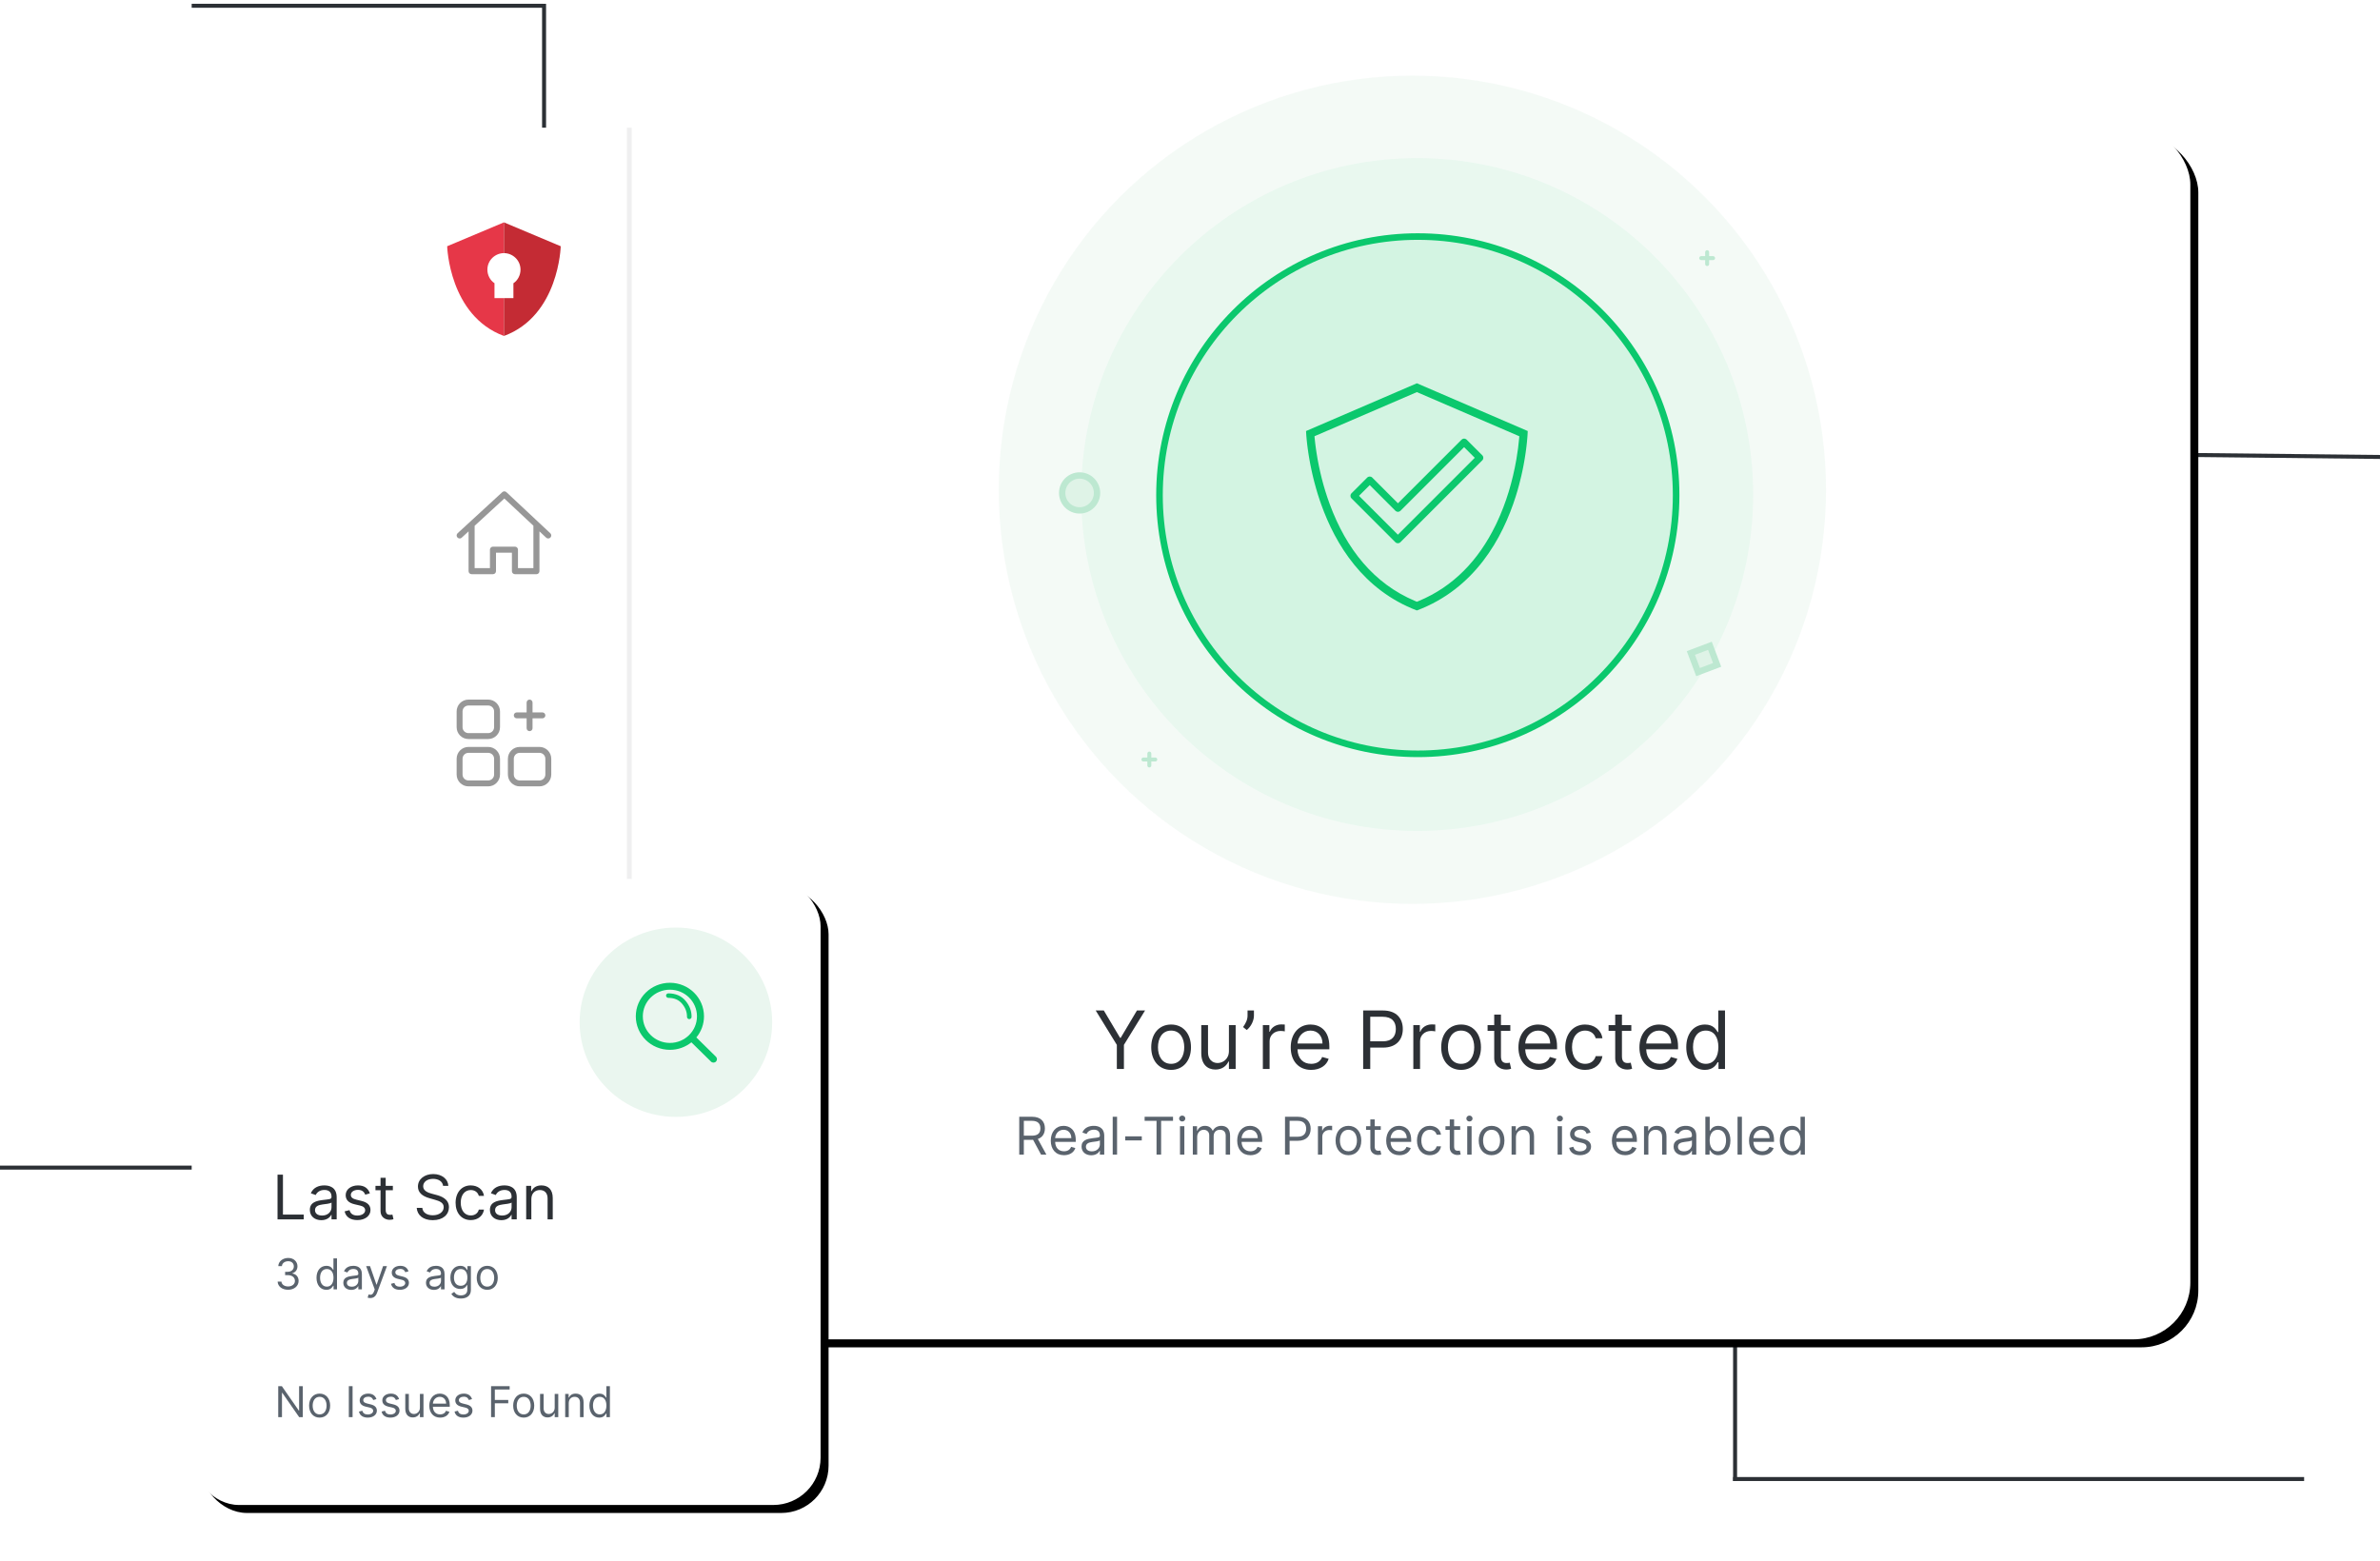 <?xml version="1.0" encoding="UTF-8"?>
<svg width="596px" height="391px" viewBox="0 0 596 391" version="1.1" xmlns="http://www.w3.org/2000/svg" xmlns:xlink="http://www.w3.org/1999/xlink">
    <title>Group</title>
    <defs>
        <rect id="path-1" x="46.209" y="13.04" width="454.294" height="303.471" rx="14.218"></rect>
        <filter x="-3.7%" y="-5.6%" width="108.4%" height="112.5%" filterUnits="objectBoundingBox" id="filter-2">
            <feOffset dx="2" dy="2" in="SourceAlpha" result="shadowOffsetOuter1"></feOffset>
            <feGaussianBlur stdDeviation="6" in="shadowOffsetOuter1" result="shadowBlurOuter1"></feGaussianBlur>
            <feColorMatrix values="0 0 0 0 0.114   0 0 0 0 0.125   0 0 0 0 0.137  0 0 0 0.15 0" type="matrix" in="shadowBlurOuter1"></feColorMatrix>
        </filter>
        <rect id="path-3" x="0" y="0" width="157.491" height="156.8" rx="11.848"></rect>
        <filter x="-10.8%" y="-10.8%" width="124.1%" height="124.2%" filterUnits="objectBoundingBox" id="filter-4">
            <feOffset dx="2" dy="2" in="SourceAlpha" result="shadowOffsetOuter1"></feOffset>
            <feGaussianBlur stdDeviation="6" in="shadowOffsetOuter1" result="shadowBlurOuter1"></feGaussianBlur>
            <feColorMatrix values="0 0 0 0 0.114   0 0 0 0 0.125   0 0 0 0 0.137  0 0 0 0.15 0" type="matrix" in="shadowBlurOuter1"></feColorMatrix>
        </filter>
    </defs>
    <g id="TotalAV" stroke="none" stroke-width="1" fill="none" fill-rule="evenodd">
        <g id="TotalAV-Lander-1:-Large" transform="translate(-417, -2278)">
            <g id="See-How-TotalAV-Works" transform="translate(0, 1931)">
                <g id="Image-Annotations" transform="translate(192, 295.945)">
                    <g id="Group" transform="translate(225, 52)">
                        <line x1="48.5" y1="291.5" x2="0.5" y2="291.5" id="Line" stroke="#2C3035" stroke-linecap="square"></line>
                        <line x1="595.5" y1="113.5" x2="548" y2="113" id="Line" stroke="#2C3035" stroke-linecap="square"></line>
                        <line x1="576.5" y1="369.5" x2="434.5" y2="369.5" id="Line" stroke="#2C3035" stroke-linecap="square"></line>
                        <line x1="452" y1="352" x2="417" y2="352" id="Line" stroke="#2C3035" stroke-linecap="square" transform="translate(434.5, 352) rotate(-90) translate(-434.5, -352)"></line>
                        <line x1="135.5" y1="0.5" x2="48.5" y2="0.5" id="Line" stroke="#2C3035" stroke-linecap="square"></line>
                        <line x1="152" y1="16" x2="121.5" y2="15.5" id="Line" stroke="#2C3035" stroke-linecap="square" transform="translate(136.5, 16) rotate(269.061) translate(-136.5, -16)"></line>
                        <g id="Image" transform="translate(48, 18)">
                            <g id="Background">
                                <use fill="black" fill-opacity="1" filter="url(#filter-2)" xlink:href="#path-1"></use>
                                <use fill="#FFFFFF" fill-rule="evenodd" xlink:href="#path-1"></use>
                            </g>
                            <g id="Sidebar" transform="translate(63.981, 13.04)">
                                <g id="Navigation" transform="translate(2.37, 0)">
                                    <rect id="Divider" fill="#5A636D" opacity="0.1" x="42.654" y="0" width="1.185" height="303.47"></rect>
                                    <g id="Icon/24px/Home" transform="translate(0, 143.239)" fill="#979797">
                                        <path d="M7.899,11.854 C9.535,11.854 10.861,13.181 10.861,14.818 L10.861,18.769 C10.861,20.406 9.535,21.733 7.899,21.733 L2.962,21.733 C1.326,21.733 0,20.406 0,18.769 L0,14.818 C0,13.181 1.326,11.854 2.962,11.854 L7.899,11.854 Z M20.735,11.854 C22.371,11.854 23.697,13.181 23.697,14.818 L23.697,18.769 C23.697,20.406 22.371,21.733 20.735,21.733 L15.798,21.733 C14.162,21.733 12.836,20.406 12.836,18.769 L12.836,14.818 C12.836,13.181 14.162,11.854 15.798,11.854 L20.735,11.854 Z M7.899,13.336 L2.962,13.336 C2.192,13.336 1.56,13.924 1.488,14.675 L1.481,14.818 L1.481,18.769 C1.481,19.54 2.068,20.173 2.819,20.244 L2.962,20.251 L7.899,20.251 C8.669,20.251 9.301,19.663 9.373,18.912 L9.38,18.769 L9.38,14.818 C9.38,14.048 8.793,13.415 8.042,13.343 L7.899,13.336 Z M20.735,13.336 L15.798,13.336 C15.028,13.336 14.395,13.924 14.324,14.675 L14.317,14.818 L14.317,18.769 C14.317,19.54 14.904,20.173 15.655,20.244 L15.798,20.251 L20.735,20.251 C21.504,20.251 22.137,19.663 22.209,18.912 L22.216,18.769 L22.216,14.818 C22.216,14.048 21.628,13.415 20.877,13.343 L20.735,13.336 Z M7.899,0 C9.535,0 10.861,1.327 10.861,2.964 L10.861,6.915 C10.861,8.552 9.535,9.879 7.899,9.879 L2.962,9.879 C1.326,9.879 0,8.552 0,6.915 L0,2.964 C0,1.327 1.326,0 2.962,0 L7.899,0 Z M7.899,1.482 L2.962,1.482 C2.192,1.482 1.56,2.069 1.488,2.821 L1.481,2.964 L1.481,6.915 C1.481,7.685 2.068,8.318 2.819,8.39 L2.962,8.397 L7.899,8.397 C8.669,8.397 9.301,7.809 9.373,7.058 L9.38,6.915 L9.38,2.964 C9.38,2.193 8.793,1.56 8.042,1.489 L7.899,1.482 Z M18.266,0 C18.675,-1.11022302e-16 19.007,0.332 19.007,0.741 L19.006,3.21 L21.475,3.211 C21.884,3.211 22.216,3.542 22.216,3.951 C22.216,4.361 21.884,4.692 21.475,4.692 L19.006,4.692 L19.007,7.162 C19.007,7.571 18.675,7.903 18.266,7.903 C17.857,7.903 17.526,7.571 17.526,7.162 L17.525,4.692 L15.058,4.692 C14.648,4.692 14.317,4.361 14.317,3.951 C14.317,3.542 14.648,3.211 15.058,3.211 L17.525,3.21 L17.526,0.741 C17.526,0.332 17.857,0 18.266,0 Z" id="Combined-Shape"></path>
                                    </g>
                                    <g id="Icon/24px/Home" transform="translate(0, 91.081)" fill="#979797">
                                        <path d="M11.437,0.2 C11.728,-0.068 12.178,-0.067 12.467,0.205 L23.457,10.492 C23.762,10.778 23.778,11.258 23.492,11.564 C23.206,11.869 22.727,11.886 22.421,11.599 L20.739,10.025 L20.739,19.99 C20.739,20.374 20.454,20.691 20.084,20.742 L19.981,20.748 L14.602,20.748 C14.183,20.748 13.844,20.409 13.844,19.99 L13.844,15.366 L9.855,15.366 L9.855,19.99 C9.855,20.409 9.516,20.748 9.097,20.748 L3.747,20.748 C3.328,20.748 2.989,20.409 2.989,19.99 L2.988,10.024 L1.271,11.604 C1.154,11.711 1.013,11.775 0.868,11.796 L0.758,11.804 C0.553,11.804 0.349,11.721 0.2,11.558 C-0.083,11.25 -0.063,10.77 0.245,10.487 Z M11.945,1.792 L4.504,8.63 L4.504,19.232 L8.339,19.232 L8.339,14.608 C8.339,14.189 8.678,13.85 9.097,13.85 L14.602,13.85 C15.021,13.85 15.36,14.189 15.36,14.608 L15.36,19.232 L19.223,19.232 L19.223,8.606 L11.945,1.792 Z" id="Combined-Shape"></path>
                                    </g>
                                </g>
                                <g id="Shield/Antivirus" transform="translate(0, 23.709)">
                                    <path d="M0,0 L0,7.705 C2.149,7.705 4.147,9.432 4.147,11.854 C4.147,13.167 3.494,14.503 2.37,15.237 L2.37,18.967 L0,18.967 L0,28.45 C13.743,23.387 14.218,5.981 14.218,5.981 C14.218,5.981 0,0 0,0 Z" id="Left" fill="#E63748" transform="translate(7.109, 14.225) scale(-1, 1) translate(-7.109, -14.225)"></path>
                                    <path d="M14.218,0 L14.218,7.705 C16.375,7.705 18.365,9.441 18.365,11.854 C18.365,13.268 17.629,14.568 16.588,15.251 L16.588,18.967 L14.218,18.967 L14.218,28.45 C28.013,23.387 28.436,5.981 28.436,5.981 L14.218,0 Z" id="Right" fill="#C42B34"></path>
                                </g>
                            </g>
                            <g id="Scan" transform="translate(202.114, 0)">
                                <ellipse id="Oval" fill="#EAF6EF" opacity="0.5" cx="103.578" cy="103.725" rx="103.578" ry="103.725"></ellipse>
                                <ellipse id="Oval" fill="#0BC86D" opacity="0.05" cx="104.769" cy="104.917" rx="84.132" ry="84.252"></ellipse>
                                <ellipse id="Oval" stroke="#BDE8D1" stroke-width="1.588" fill="#DFF3E7" cx="20.239" cy="104.52" rx="4.365" ry="4.373"></ellipse>
                                <path d="M178.839,143.26 L179.431,148.338 L174.362,148.936 L173.77,143.858 L178.839,143.26 Z" id="Rectangle" stroke="#BDE8D1" stroke-width="1.588" fill="#DFF3E7" transform="translate(176.601, 146.098) rotate(-14) translate(-176.601, -146.098)"></path>
                                <ellipse id="Oval" fill="#0BC86D" opacity="0.1" cx="104.934" cy="105.083" rx="64.687" ry="64.779"></ellipse>
                                <path d="M104.703,77.053 L132.462,89.014 L132.412,89.999 L132.364,90.648 L132.266,91.74 L132.16,92.716 L132.072,93.435 L131.969,94.207 L131.85,95.028 L131.712,95.896 L131.556,96.807 L131.379,97.759 L131.181,98.749 C131.146,98.917 131.111,99.086 131.074,99.257 L130.842,100.298 C130.679,101.003 130.5,101.728 130.302,102.469 L129.993,103.594 C129.939,103.784 129.884,103.974 129.828,104.165 L129.476,105.322 C126.177,115.818 119.246,128.485 104.703,133.954 C91.269,128.841 84.324,117.435 80.741,107.394 L80.334,106.219 L79.958,105.06 C79.897,104.868 79.838,104.677 79.78,104.487 L79.447,103.356 C79.287,102.796 79.137,102.244 78.996,101.702 L78.728,100.632 L78.484,99.592 L78.263,98.583 L78.064,97.609 C78.033,97.45 78.002,97.292 77.973,97.136 L77.805,96.219 L77.656,95.344 L77.525,94.514 L77.359,93.357 L77.268,92.65 L77.191,91.997 L77.1,91.125 L77.016,90.178 L76.944,89.014 L104.703,77.053 Z M104.703,79.265 L79.06,90.314 L79.083,90.574 L79.205,91.762 C79.221,91.904 79.238,92.05 79.256,92.198 L79.377,93.13 C79.399,93.292 79.422,93.456 79.446,93.624 L79.594,94.606 C80.251,98.775 81.312,103.077 82.861,107.283 C87.051,118.659 93.968,127.242 104.226,131.573 L104.705,131.771 L105.236,131.556 C113.855,127.947 120.126,121.378 124.41,112.611 L124.713,111.982 C127.09,106.948 128.676,101.534 129.615,96.116 C129.944,94.219 130.168,92.459 130.306,90.885 L130.351,90.318 L104.703,79.265 Z M115.901,91.169 C116.216,90.853 116.71,90.824 117.058,91.082 L117.158,91.168 L121.083,95.094 C121.43,95.441 121.43,96.004 121.083,96.351 L100.571,116.863 C100.224,117.21 99.661,117.21 99.314,116.863 L88.322,105.871 C87.975,105.524 87.975,104.961 88.322,104.614 L92.267,100.67 C92.614,100.322 93.177,100.322 93.524,100.669 L99.961,107.105 Z M116.529,93.053 L100.589,108.992 C100.273,109.307 99.78,109.336 99.432,109.078 L99.332,108.992 L92.895,102.554 L90.208,105.241 L99.943,114.976 L119.197,95.722 L116.529,93.053 Z" id="Combined-Shape" fill="#0BC86D"></path>
                                <ellipse id="Oval" stroke="#0BC86D" stroke-width="1.647" cx="104.934" cy="105.083" rx="64.687" ry="64.779"></ellipse>
                                <path d="M177.392,47.69 C177.666,47.69 177.888,47.467 177.888,47.193 L177.888,46.199 L178.88,46.199 C179.154,46.199 179.376,45.977 179.376,45.703 C179.376,45.428 179.154,45.206 178.88,45.206 L177.888,45.206 L177.888,44.212 C177.888,43.938 177.666,43.716 177.392,43.716 C177.118,43.716 176.896,43.938 176.896,44.212 L176.896,45.206 L175.904,45.206 C175.63,45.206 175.408,45.428 175.408,45.703 C175.408,45.977 175.63,46.199 175.904,46.199 L176.896,46.199 L176.896,47.193 C176.896,47.467 177.118,47.69 177.392,47.69 Z" id="Path" fill="#BDE8D1" fill-rule="nonzero"></path>
                                <path d="M37.701,173.273 C37.975,173.273 38.197,173.05 38.197,172.776 L38.197,171.782 L39.189,171.782 C39.463,171.782 39.685,171.56 39.685,171.286 C39.685,171.011 39.463,170.789 39.189,170.789 L38.197,170.789 L38.197,169.795 C38.197,169.521 37.975,169.299 37.701,169.299 C37.427,169.299 37.205,169.521 37.205,169.795 L37.205,170.789 L36.213,170.789 C35.939,170.789 35.717,171.011 35.717,171.286 C35.717,171.56 35.939,171.782 36.213,171.782 L37.205,171.782 L37.205,172.776 C37.205,173.05 37.427,173.273 37.701,173.273 Z" id="Path" fill="#BDE8D1" fill-rule="nonzero"></path>
                            </g>
                            <g id="Title" transform="translate(207.24, 234.146)" fill-rule="nonzero">
                                <g id="You’re-Protected" transform="translate(19.146, 0)" fill="#2C3035">
                                    <polygon id="Path" points="0 0 5.293 8.612 5.293 14.649 7.067 14.649 7.067 8.612 12.36 0 10.328 0 6.266 6.838 6.094 6.838 2.031 0"></polygon>
                                    <path d="M18.883,14.878 C21.859,14.878 23.861,12.617 23.861,9.213 C23.861,5.779 21.859,3.519 18.883,3.519 C15.908,3.519 13.905,5.779 13.905,9.213 C13.905,12.617 15.908,14.878 18.883,14.878 Z M18.883,13.361 C16.623,13.361 15.593,11.416 15.593,9.213 C15.593,7.01 16.623,5.035 18.883,5.035 C21.143,5.035 22.173,7.01 22.173,9.213 C22.173,11.416 21.143,13.361 18.883,13.361 Z" id="Shape"></path>
                                    <path d="M33.36,10.157 C33.36,12.217 31.787,13.161 30.528,13.161 C29.126,13.161 28.125,12.131 28.125,10.529 L28.125,3.662 L26.437,3.662 L26.437,10.643 C26.437,13.447 27.924,14.792 29.984,14.792 C31.644,14.792 32.731,13.905 33.246,12.789 L33.36,12.789 L33.36,14.649 L35.048,14.649 L35.048,3.662 L33.36,3.662 L33.36,10.157 Z" id="Path"></path>
                                    <path d="M39.626,0 L38.024,0 L38.024,1.316 C38.024,2.375 37.509,3.29 36.908,4.149 L37.824,4.892 C38.968,3.977 39.626,2.461 39.626,1.287 L39.626,0 Z" id="Path"></path>
                                    <path d="M41.858,14.649 L43.546,14.649 L43.546,7.696 C43.546,6.209 44.719,5.121 46.321,5.121 C46.772,5.121 47.237,5.207 47.351,5.236 L47.351,3.519 C47.158,3.505 46.715,3.491 46.464,3.491 C45.148,3.491 44.004,4.234 43.603,5.322 L43.489,5.322 L43.489,3.662 L41.858,3.662 L41.858,14.649 Z" id="Path"></path>
                                    <path d="M53.96,14.878 C56.192,14.878 57.823,13.762 58.338,12.102 L56.707,11.645 C56.278,12.789 55.284,13.361 53.96,13.361 C51.979,13.361 50.613,12.081 50.534,9.728 L58.509,9.728 L58.509,9.012 C58.509,4.921 56.078,3.519 53.789,3.519 C50.813,3.519 48.839,5.865 48.839,9.241 C48.839,12.617 50.785,14.878 53.96,14.878 Z M50.534,8.268 C50.649,6.559 51.857,5.035 53.789,5.035 C55.62,5.035 56.793,6.409 56.793,8.268 L50.534,8.268 Z" id="Shape"></path>
                                    <path d="M66.978,14.649 L68.752,14.649 L68.752,9.298 L71.957,9.298 C75.369,9.298 76.906,7.224 76.906,4.635 C76.906,2.046 75.369,0 71.928,0 L66.978,0 L66.978,14.649 Z M68.752,7.725 L68.752,1.574 L71.871,1.574 C74.253,1.574 75.161,2.875 75.161,4.635 C75.161,6.394 74.253,7.725 71.9,7.725 L68.752,7.725 Z" id="Shape"></path>
                                    <path d="M79.539,14.649 L81.227,14.649 L81.227,7.696 C81.227,6.209 82.4,5.121 84.002,5.121 C84.453,5.121 84.918,5.207 85.032,5.236 L85.032,3.519 C84.839,3.505 84.395,3.491 84.145,3.491 C82.829,3.491 81.685,4.234 81.284,5.322 L81.17,5.322 L81.17,3.662 L79.539,3.662 L79.539,14.649 Z" id="Path"></path>
                                    <path d="M91.498,14.878 C94.474,14.878 96.476,12.617 96.476,9.213 C96.476,5.779 94.474,3.519 91.498,3.519 C88.523,3.519 86.52,5.779 86.52,9.213 C86.52,12.617 88.523,14.878 91.498,14.878 Z M91.498,13.361 C89.238,13.361 88.208,11.416 88.208,9.213 C88.208,7.01 89.238,5.035 91.498,5.035 C93.758,5.035 94.788,7.01 94.788,9.213 C94.788,11.416 93.758,13.361 91.498,13.361 Z" id="Shape"></path>
                                    <path d="M103.829,3.662 L101.483,3.662 L101.483,1.03 L99.795,1.03 L99.795,3.662 L98.136,3.662 L98.136,5.093 L99.795,5.093 L99.795,11.959 C99.795,13.876 101.34,14.792 102.771,14.792 C103.4,14.792 103.801,14.677 104.03,14.591 L103.686,13.075 C103.543,13.104 103.314,13.161 102.943,13.161 C102.199,13.161 101.483,12.932 101.483,11.502 L101.483,5.093 L103.829,5.093 L103.829,3.662 Z" id="Path"></path>
                                    <path d="M110.982,14.878 C113.214,14.878 114.845,13.762 115.36,12.102 L113.729,11.645 C113.3,12.789 112.305,13.361 110.982,13.361 C109.001,13.361 107.635,12.081 107.556,9.728 L115.531,9.728 L115.531,9.012 C115.531,4.921 113.099,3.519 110.811,3.519 C107.835,3.519 105.861,5.865 105.861,9.241 C105.861,12.617 107.806,14.878 110.982,14.878 Z M107.556,8.268 C107.671,6.559 108.879,5.035 110.811,5.035 C112.642,5.035 113.815,6.409 113.815,8.268 L107.556,8.268 Z" id="Shape"></path>
                                    <path d="M122.57,14.878 C125.002,14.878 126.604,13.39 126.89,11.444 L125.202,11.444 C124.887,12.646 123.886,13.361 122.57,13.361 C120.567,13.361 119.279,11.702 119.279,9.155 C119.279,6.666 120.596,5.035 122.57,5.035 C124.057,5.035 124.944,5.951 125.202,6.952 L126.89,6.952 C126.604,4.892 124.859,3.519 122.541,3.519 C119.566,3.519 117.591,5.865 117.591,9.213 C117.591,12.503 119.48,14.878 122.57,14.878 Z" id="Path"></path>
                                    <path d="M134.129,3.662 L131.782,3.662 L131.782,1.03 L130.094,1.03 L130.094,3.662 L128.435,3.662 L128.435,5.093 L130.094,5.093 L130.094,11.959 C130.094,13.876 131.639,14.792 133.07,14.792 C133.699,14.792 134.1,14.677 134.329,14.591 L133.985,13.075 C133.842,13.104 133.614,13.161 133.242,13.161 C132.498,13.161 131.782,12.932 131.782,11.502 L131.782,5.093 L134.129,5.093 L134.129,3.662 Z" id="Path"></path>
                                    <path d="M141.281,14.878 C143.513,14.878 145.144,13.762 145.659,12.102 L144.028,11.645 C143.599,12.789 142.605,13.361 141.281,13.361 C139.3,13.361 137.934,12.081 137.855,9.728 L145.83,9.728 L145.83,9.012 C145.83,4.921 143.399,3.519 141.11,3.519 C138.134,3.519 136.16,5.865 136.16,9.241 C136.16,12.617 138.106,14.878 141.281,14.878 Z M137.855,8.268 C137.97,6.559 139.178,5.035 141.11,5.035 C142.941,5.035 144.114,6.409 144.114,8.268 L137.855,8.268 Z" id="Shape"></path>
                                    <path d="M152.554,14.878 C154.671,14.878 155.387,13.561 155.758,12.961 L155.959,12.961 L155.959,14.649 L157.59,14.649 L157.59,0 L155.902,0 L155.902,5.407 L155.758,5.407 C155.387,4.835 154.728,3.519 152.583,3.519 C149.807,3.519 147.891,5.722 147.891,9.184 C147.891,12.675 149.807,14.878 152.554,14.878 Z M152.783,13.361 C150.666,13.361 149.579,11.502 149.579,9.155 C149.579,6.838 150.637,5.035 152.783,5.035 C154.843,5.035 155.93,6.695 155.93,9.155 C155.93,11.645 154.814,13.361 152.783,13.361 Z" id="Shape"></path>
                                </g>
                                <g id="Real-Time-Protection" transform="translate(0, 26.322)" fill="#5A636D">
                                    <path d="M0,9.775 L1.148,9.775 L1.148,6.072 L3.221,6.072 C3.305,6.072 3.383,6.072 3.462,6.068 L5.461,9.775 L6.794,9.775 L4.651,5.859 C5.859,5.447 6.424,4.462 6.424,3.203 C6.424,1.527 5.424,0.296 3.203,0.296 L0,0.296 L0,9.775 Z M1.148,5.035 L1.148,1.314 L3.166,1.314 C4.702,1.314 5.295,2.064 5.295,3.203 C5.295,4.341 4.702,5.035 3.184,5.035 L1.148,5.035 Z" id="Shape"></path>
                                    <path d="M11.208,9.923 C12.652,9.923 13.707,9.201 14.04,8.127 L12.985,7.831 C12.707,8.571 12.064,8.942 11.208,8.942 C9.926,8.942 9.042,8.113 8.991,6.591 L14.151,6.591 L14.151,6.128 C14.151,3.48 12.578,2.573 11.097,2.573 C9.171,2.573 7.894,4.091 7.894,6.276 C7.894,8.46 9.153,9.923 11.208,9.923 Z M8.991,5.646 C9.065,4.54 9.847,3.554 11.097,3.554 C12.282,3.554 13.041,4.443 13.041,5.646 L8.991,5.646 Z" id="Shape"></path>
                                    <path d="M18.028,9.941 C19.268,9.941 19.916,9.275 20.138,8.812 L20.194,8.812 L20.194,9.775 L21.286,9.775 L21.286,5.091 C21.286,2.832 19.565,2.573 18.657,2.573 C17.584,2.573 16.362,2.944 15.806,4.239 L16.843,4.61 C17.084,4.091 17.653,3.536 18.694,3.536 C19.699,3.536 20.194,4.068 20.194,4.98 L20.194,5.017 C20.194,5.545 19.657,5.498 18.361,5.665 C17.042,5.836 15.603,6.128 15.603,7.757 C15.603,9.145 16.677,9.941 18.028,9.941 Z M18.195,8.96 C17.324,8.96 16.695,8.571 16.695,7.812 C16.695,6.979 17.454,6.72 18.306,6.609 C18.768,6.554 20.009,6.424 20.194,6.202 L20.194,7.201 C20.194,8.09 19.49,8.96 18.195,8.96 Z" id="Shape"></path>
                                    <polygon id="Path" points="24.496 0.296 23.404 0.296 23.404 9.775 24.496 9.775"></polygon>
                                    <polygon id="Path" points="30.687 5.202 26.54 5.202 26.54 6.22 30.687 6.22"></polygon>
                                    <polygon id="Path" points="31.398 1.314 34.379 1.314 34.379 9.775 35.526 9.775 35.526 1.314 38.507 1.314 38.507 0.296 31.398 0.296"></polygon>
                                    <path d="M40.255,9.775 L41.347,9.775 L41.347,2.666 L40.255,2.666 L40.255,9.775 Z M40.81,1.481 C41.236,1.481 41.588,1.148 41.588,0.741 C41.588,0.333 41.236,0 40.81,0 C40.384,0 40.033,0.333 40.033,0.741 C40.033,1.148 40.384,1.481 40.81,1.481 Z" id="Shape"></path>
                                    <path d="M43.465,9.775 L44.557,9.775 L44.557,5.332 C44.557,4.29 45.316,3.554 46.168,3.554 C46.996,3.554 47.575,4.096 47.575,4.906 L47.575,9.775 L48.686,9.775 L48.686,5.147 C48.686,4.23 49.259,3.554 50.259,3.554 C51.037,3.554 51.703,3.966 51.703,5.017 L51.703,9.775 L52.795,9.775 L52.795,5.017 C52.795,3.346 51.897,2.573 50.629,2.573 C49.611,2.573 48.866,3.041 48.5,3.777 L48.426,3.777 C48.075,3.018 47.454,2.573 46.52,2.573 C45.594,2.573 44.909,3.018 44.613,3.777 L44.52,3.777 L44.52,2.666 L43.465,2.666 L43.465,9.775 Z" id="Path"></path>
                                    <path d="M57.894,9.923 C59.338,9.923 60.393,9.201 60.726,8.127 L59.671,7.831 C59.393,8.571 58.75,8.942 57.894,8.942 C56.612,8.942 55.728,8.113 55.677,6.591 L60.837,6.591 L60.837,6.128 C60.837,3.48 59.264,2.573 57.783,2.573 C55.858,2.573 54.58,4.091 54.58,6.276 C54.58,8.46 55.839,9.923 57.894,9.923 Z M55.677,5.646 C55.751,4.54 56.533,3.554 57.783,3.554 C58.968,3.554 59.727,4.443 59.727,5.646 L55.677,5.646 Z" id="Shape"></path>
                                    <path d="M66.554,9.775 L67.702,9.775 L67.702,6.313 L69.776,6.313 C71.983,6.313 72.978,4.971 72.978,3.295 C72.978,1.62 71.983,0.296 69.757,0.296 L66.554,0.296 L66.554,9.775 Z M67.702,5.295 L67.702,1.314 L69.72,1.314 C71.261,1.314 71.849,2.157 71.849,3.295 C71.849,4.434 71.261,5.295 69.739,5.295 L67.702,5.295 Z" id="Shape"></path>
                                    <path d="M74.8,9.775 L75.892,9.775 L75.892,5.276 C75.892,4.313 76.651,3.61 77.688,3.61 C77.98,3.61 78.28,3.666 78.355,3.684 L78.355,2.573 C78.23,2.564 77.943,2.555 77.781,2.555 C76.929,2.555 76.189,3.036 75.929,3.74 L75.855,3.74 L75.855,2.666 L74.8,2.666 L74.8,9.775 Z" id="Path"></path>
                                    <path d="M82.435,9.923 C84.36,9.923 85.656,8.46 85.656,6.257 C85.656,4.036 84.36,2.573 82.435,2.573 C80.509,2.573 79.214,4.036 79.214,6.257 C79.214,8.46 80.509,9.923 82.435,9.923 Z M82.435,8.942 C80.972,8.942 80.306,7.683 80.306,6.257 C80.306,4.832 80.972,3.554 82.435,3.554 C83.897,3.554 84.564,4.832 84.564,6.257 C84.564,7.683 83.897,8.942 82.435,8.942 Z" id="Shape"></path>
                                    <path d="M90.532,2.666 L89.014,2.666 L89.014,0.963 L87.922,0.963 L87.922,2.666 L86.848,2.666 L86.848,3.591 L87.922,3.591 L87.922,8.035 C87.922,9.275 88.922,9.867 89.847,9.867 C90.255,9.867 90.514,9.793 90.662,9.738 L90.44,8.757 C90.347,8.775 90.199,8.812 89.959,8.812 C89.477,8.812 89.014,8.664 89.014,7.738 L89.014,3.591 L90.532,3.591 L90.532,2.666 Z" id="Path"></path>
                                    <path d="M95.205,9.923 C96.649,9.923 97.704,9.201 98.038,8.127 L96.982,7.831 C96.705,8.571 96.061,8.942 95.205,8.942 C93.923,8.942 93.039,8.113 92.988,6.591 L98.149,6.591 L98.149,6.128 C98.149,3.48 96.575,2.573 95.094,2.573 C93.169,2.573 91.891,4.091 91.891,6.276 C91.891,8.46 93.15,9.923 95.205,9.923 Z M92.988,5.646 C93.062,4.54 93.844,3.554 95.094,3.554 C96.279,3.554 97.038,4.443 97.038,5.646 L92.988,5.646 Z" id="Shape"></path>
                                    <path d="M102.821,9.923 C104.395,9.923 105.432,8.96 105.617,7.701 L104.525,7.701 C104.321,8.479 103.673,8.942 102.821,8.942 C101.525,8.942 100.692,7.868 100.692,6.22 C100.692,4.61 101.544,3.554 102.821,3.554 C103.784,3.554 104.358,4.147 104.525,4.795 L105.617,4.795 C105.432,3.462 104.302,2.573 102.803,2.573 C100.878,2.573 99.6,4.091 99.6,6.257 C99.6,8.386 100.822,9.923 102.821,9.923 Z" id="Path"></path>
                                    <path d="M110.419,2.666 L108.901,2.666 L108.901,0.963 L107.809,0.963 L107.809,2.666 L106.735,2.666 L106.735,3.591 L107.809,3.591 L107.809,8.035 C107.809,9.275 108.808,9.867 109.734,9.867 C110.141,9.867 110.401,9.793 110.549,9.738 L110.327,8.757 C110.234,8.775 110.086,8.812 109.845,8.812 C109.364,8.812 108.901,8.664 108.901,7.738 L108.901,3.591 L110.419,3.591 L110.419,2.666 Z" id="Path"></path>
                                    <path d="M112.185,9.775 L113.278,9.775 L113.278,2.666 L112.185,2.666 L112.185,9.775 Z M112.741,1.481 C113.166,1.481 113.518,1.148 113.518,0.741 C113.518,0.333 113.166,0 112.741,0 C112.315,0 111.963,0.333 111.963,0.741 C111.963,1.148 112.315,1.481 112.741,1.481 Z" id="Shape"></path>
                                    <path d="M118.283,9.923 C120.209,9.923 121.505,8.46 121.505,6.257 C121.505,4.036 120.209,2.573 118.283,2.573 C116.358,2.573 115.062,4.036 115.062,6.257 C115.062,8.46 116.358,9.923 118.283,9.923 Z M118.283,8.942 C116.821,8.942 116.154,7.683 116.154,6.257 C116.154,4.832 116.821,3.554 118.283,3.554 C119.746,3.554 120.412,4.832 120.412,6.257 C120.412,7.683 119.746,8.942 118.283,8.942 Z" id="Shape"></path>
                                    <path d="M124.382,5.498 C124.382,4.258 125.15,3.554 126.196,3.554 C127.209,3.554 127.825,4.216 127.825,5.332 L127.825,9.775 L128.917,9.775 L128.917,5.258 C128.917,3.443 127.95,2.573 126.511,2.573 C125.437,2.573 124.77,3.055 124.437,3.777 L124.345,3.777 L124.345,2.666 L123.289,2.666 L123.289,9.775 L124.382,9.775 L124.382,5.498 Z" id="Path"></path>
                                    <path d="M134.819,9.775 L135.912,9.775 L135.912,2.666 L134.819,2.666 L134.819,9.775 Z M135.375,1.481 C135.8,1.481 136.152,1.148 136.152,0.741 C136.152,0.333 135.8,0 135.375,0 C134.949,0 134.597,0.333 134.597,0.741 C134.597,1.148 134.949,1.481 135.375,1.481 Z" id="Shape"></path>
                                    <path d="M143.065,4.258 C142.722,3.249 141.954,2.573 140.547,2.573 C139.048,2.573 137.937,3.425 137.937,4.628 C137.937,5.609 138.52,6.267 139.825,6.572 L141.01,6.85 C141.727,7.016 142.065,7.359 142.065,7.849 C142.065,8.46 141.417,8.96 140.399,8.96 C139.506,8.96 138.946,8.576 138.751,7.812 L137.715,8.072 C137.969,9.28 138.964,9.923 140.418,9.923 C142.07,9.923 143.195,9.02 143.195,7.794 C143.195,6.803 142.574,6.179 141.306,5.869 L140.251,5.609 C139.409,5.401 139.029,5.119 139.029,4.573 C139.029,3.962 139.677,3.517 140.547,3.517 C141.501,3.517 141.894,4.045 142.084,4.536 L143.065,4.258 Z" id="Path"></path>
                                    <path d="M151.725,9.923 C153.169,9.923 154.225,9.201 154.558,8.127 L153.503,7.831 C153.225,8.571 152.582,8.942 151.725,8.942 C150.443,8.942 149.559,8.113 149.508,6.591 L154.669,6.591 L154.669,6.128 C154.669,3.48 153.095,2.573 151.614,2.573 C149.689,2.573 148.412,4.091 148.412,6.276 C148.412,8.46 149.67,9.923 151.725,9.923 Z M149.508,5.646 C149.583,4.54 150.365,3.554 151.614,3.554 C152.799,3.554 153.558,4.443 153.558,5.646 L149.508,5.646 Z" id="Shape"></path>
                                    <path d="M157.546,5.498 C157.546,4.258 158.314,3.554 159.36,3.554 C160.374,3.554 160.989,4.216 160.989,5.332 L160.989,9.775 L162.082,9.775 L162.082,5.258 C162.082,3.443 161.114,2.573 159.675,2.573 C158.601,2.573 157.935,3.055 157.601,3.777 L157.509,3.777 L157.509,2.666 L156.454,2.666 L156.454,9.775 L157.546,9.775 L157.546,5.498 Z" id="Path"></path>
                                    <path d="M166.291,9.941 C167.532,9.941 168.18,9.275 168.402,8.812 L168.457,8.812 L168.457,9.775 L169.55,9.775 L169.55,5.091 C169.55,2.832 167.828,2.573 166.921,2.573 C165.847,2.573 164.625,2.944 164.07,4.239 L165.107,4.61 C165.347,4.091 165.917,3.536 166.958,3.536 C167.962,3.536 168.457,4.068 168.457,4.98 L168.457,5.017 C168.457,5.545 167.921,5.498 166.625,5.665 C165.306,5.836 163.866,6.128 163.866,7.757 C163.866,9.145 164.94,9.941 166.291,9.941 Z M166.458,8.96 C165.588,8.96 164.959,8.571 164.959,7.812 C164.959,6.979 165.718,6.72 166.569,6.609 C167.032,6.554 168.272,6.424 168.457,6.202 L168.457,7.201 C168.457,8.09 167.754,8.96 166.458,8.96 Z" id="Shape"></path>
                                    <path d="M171.816,9.775 L172.871,9.775 L172.871,8.683 L173.001,8.683 C173.241,9.071 173.704,9.923 175.074,9.923 C176.851,9.923 178.092,8.497 178.092,6.239 C178.092,3.999 176.851,2.573 175.056,2.573 C173.667,2.573 173.241,3.425 173.001,3.795 L172.908,3.795 L172.908,0.296 L171.816,0.296 L171.816,9.775 Z M172.89,6.22 C172.89,4.628 173.593,3.554 174.926,3.554 C176.314,3.554 176.999,4.721 176.999,6.22 C176.999,7.738 176.296,8.942 174.926,8.942 C173.612,8.942 172.89,7.831 172.89,6.22 Z" id="Shape"></path>
                                    <polygon id="Path" points="180.969 0.296 179.876 0.296 179.876 9.775 180.969 9.775"></polygon>
                                    <path d="M186.067,9.923 C187.511,9.923 188.566,9.201 188.9,8.127 L187.844,7.831 C187.567,8.571 186.923,8.942 186.067,8.942 C184.785,8.942 183.901,8.113 183.85,6.591 L189.011,6.591 L189.011,6.128 C189.011,3.48 187.437,2.573 185.956,2.573 C184.031,2.573 182.753,4.091 182.753,6.276 C182.753,8.46 184.012,9.923 186.067,9.923 Z M183.85,5.646 C183.924,4.54 184.706,3.554 185.956,3.554 C187.141,3.554 187.9,4.443 187.9,5.646 L183.85,5.646 Z" id="Shape"></path>
                                    <path d="M193.48,9.923 C194.85,9.923 195.312,9.071 195.553,8.683 L195.683,8.683 L195.683,9.775 L196.738,9.775 L196.738,0.296 L195.646,0.296 L195.646,3.795 L195.553,3.795 C195.312,3.425 194.887,2.573 193.498,2.573 C191.702,2.573 190.462,3.999 190.462,6.239 C190.462,8.497 191.702,9.923 193.48,9.923 Z M193.628,8.942 C192.258,8.942 191.554,7.738 191.554,6.22 C191.554,4.721 192.239,3.554 193.628,3.554 C194.961,3.554 195.664,4.628 195.664,6.22 C195.664,7.831 194.942,8.942 193.628,8.942 Z" id="Shape"></path>
                                </g>
                            </g>
                            <g id="Snippet" transform="translate(0, 201.2)">
                                <g id="Card">
                                    <use fill="black" fill-opacity="1" filter="url(#filter-4)" xlink:href="#path-3"></use>
                                    <use fill="#FFFFFF" fill-rule="evenodd" xlink:href="#path-3"></use>
                                </g>
                                <g id="3-days-ago" transform="translate(21.522, 94.929)" fill="#5A636D" fill-rule="nonzero">
                                    <path d="M2.636,7.967 C4.139,7.967 5.256,7.024 5.256,5.756 C5.256,4.771 4.673,4.056 3.696,3.893 L3.696,3.832 C4.48,3.594 4.968,2.95 4.968,2.075 C4.968,0.977 4.101,0 2.666,0 C1.325,0 0.212,0.826 0.167,2.045 L1.075,2.045 C1.11,1.272 1.844,0.818 2.651,0.818 C3.506,0.818 4.059,1.337 4.059,2.121 C4.059,2.938 3.419,3.469 2.499,3.469 L1.878,3.469 L1.878,4.302 L2.499,4.302 C3.677,4.302 4.332,4.9 4.332,5.756 C4.332,6.578 3.616,7.134 2.62,7.134 C1.723,7.134 1.011,6.672 0.954,5.922 L0,5.922 C0.057,7.142 1.132,7.967 2.636,7.967 Z" id="Path"></path>
                                    <path d="M12.205,7.982 C13.326,7.982 13.705,7.286 13.902,6.968 L14.008,6.968 L14.008,7.861 L14.871,7.861 L14.871,0.106 L13.978,0.106 L13.978,2.969 L13.902,2.969 C13.705,2.666 13.357,1.969 12.221,1.969 C10.751,1.969 9.737,3.135 9.737,4.968 C9.737,6.816 10.751,7.982 12.205,7.982 Z M12.327,7.18 C11.206,7.18 10.63,6.195 10.63,4.953 C10.63,3.726 11.191,2.772 12.327,2.772 C13.417,2.772 13.993,3.65 13.993,4.953 C13.993,6.271 13.402,7.18 12.327,7.18 Z" id="Shape"></path>
                                    <path d="M18.437,7.998 C19.452,7.998 19.982,7.452 20.164,7.074 L20.209,7.074 L20.209,7.861 L21.103,7.861 L21.103,4.029 C21.103,2.181 19.694,1.969 18.952,1.969 C18.073,1.969 17.074,2.272 16.619,3.332 L17.468,3.635 C17.664,3.211 18.13,2.757 18.982,2.757 C19.804,2.757 20.209,3.192 20.209,3.938 L20.209,3.968 C20.209,4.4 19.77,4.362 18.71,4.499 C17.63,4.639 16.453,4.877 16.453,6.21 C16.453,7.346 17.331,7.998 18.437,7.998 Z M18.573,7.195 C17.861,7.195 17.346,6.877 17.346,6.256 C17.346,5.574 17.967,5.362 18.664,5.271 C19.043,5.226 20.058,5.12 20.209,4.938 L20.209,5.756 C20.209,6.483 19.634,7.195 18.573,7.195 Z" id="Shape"></path>
                                    <path d="M23.199,10.042 C24.006,10.042 24.574,9.614 24.911,8.709 L27.38,2.045 L26.41,2.045 L24.805,6.68 L24.744,6.68 L23.139,2.045 L22.169,2.045 L24.32,7.892 L24.153,8.346 C23.828,9.232 23.426,9.315 22.775,9.149 L22.548,9.936 C22.639,9.982 22.896,10.042 23.199,10.042 Z" id="Path"></path>
                                    <path d="M32.778,3.347 C32.498,2.522 31.869,1.969 30.718,1.969 C29.491,1.969 28.582,2.666 28.582,3.65 C28.582,4.453 29.06,4.991 30.127,5.241 L31.097,5.468 C31.684,5.604 31.96,5.885 31.96,6.286 C31.96,6.786 31.43,7.195 30.597,7.195 C29.866,7.195 29.408,6.88 29.249,6.256 L28.401,6.468 C28.609,7.456 29.423,7.982 30.612,7.982 C31.964,7.982 32.884,7.244 32.884,6.241 C32.884,5.43 32.377,4.919 31.339,4.665 L30.476,4.453 C29.787,4.283 29.476,4.052 29.476,3.605 C29.476,3.105 30.006,2.742 30.718,2.742 C31.498,2.742 31.82,3.173 31.975,3.575 L32.778,3.347 Z" id="Path"></path>
                                    <path d="M39.137,7.998 C40.152,7.998 40.682,7.452 40.864,7.074 L40.909,7.074 L40.909,7.861 L41.803,7.861 L41.803,4.029 C41.803,2.181 40.394,1.969 39.652,1.969 C38.773,1.969 37.774,2.272 37.319,3.332 L38.167,3.635 C38.364,3.211 38.83,2.757 39.682,2.757 C40.504,2.757 40.909,3.192 40.909,3.938 L40.909,3.968 C40.909,4.4 40.47,4.362 39.41,4.499 C38.33,4.639 37.153,4.877 37.153,6.21 C37.153,7.346 38.031,7.998 39.137,7.998 Z M39.273,7.195 C38.561,7.195 38.046,6.877 38.046,6.256 C38.046,5.574 38.667,5.362 39.364,5.271 C39.743,5.226 40.758,5.12 40.909,4.938 L40.909,5.756 C40.909,6.483 40.333,7.195 39.273,7.195 Z" id="Shape"></path>
                                    <path d="M45.883,10.164 C47.277,10.164 48.398,9.527 48.398,8.028 L48.398,2.045 L47.534,2.045 L47.534,2.969 L47.443,2.969 C47.247,2.666 46.883,1.969 45.747,1.969 C44.278,1.969 43.263,3.135 43.263,4.923 C43.263,6.74 44.323,7.77 45.732,7.77 C46.868,7.77 47.231,7.104 47.428,6.786 L47.504,6.786 L47.504,7.967 C47.504,8.937 46.822,9.376 45.883,9.376 C44.827,9.376 44.456,8.819 44.217,8.497 L43.505,8.997 C43.869,9.607 44.585,10.164 45.883,10.164 Z M45.853,6.968 C44.732,6.968 44.157,6.119 44.157,4.908 C44.157,3.726 44.717,2.772 45.853,2.772 C46.944,2.772 47.519,3.65 47.519,4.908 C47.519,6.195 46.928,6.968 45.853,6.968 Z" id="Shape"></path>
                                    <path d="M52.494,7.982 C54.069,7.982 55.129,6.786 55.129,4.983 C55.129,3.166 54.069,1.969 52.494,1.969 C50.918,1.969 49.858,3.166 49.858,4.983 C49.858,6.786 50.918,7.982 52.494,7.982 Z M52.494,7.18 C51.297,7.18 50.752,6.15 50.752,4.983 C50.752,3.817 51.297,2.772 52.494,2.772 C53.69,2.772 54.235,3.817 54.235,4.983 C54.235,6.15 53.69,7.18 52.494,7.18 Z" id="Shape"></path>
                                </g>
                                <g id="No-Issues-Found" transform="translate(21.674, 127.042)" fill="#5A636D" fill-rule="nonzero">
                                    <polygon id="Path" points="6.15 0 5.226 0 5.226 6.104 5.15 6.104 0.909 0 0 0 0 7.755 0.939 7.755 0.939 1.666 1.015 1.666 5.241 7.755 6.15 7.755"></polygon>
                                    <path d="M10.367,7.876 C11.942,7.876 13.002,6.68 13.002,4.877 C13.002,3.06 11.942,1.863 10.367,1.863 C8.791,1.863 7.731,3.06 7.731,4.877 C7.731,6.68 8.791,7.876 10.367,7.876 Z M10.367,7.074 C9.17,7.074 8.625,6.044 8.625,4.877 C8.625,3.711 9.17,2.666 10.367,2.666 C11.563,2.666 12.108,3.711 12.108,4.877 C12.108,6.044 11.563,7.074 10.367,7.074 Z" id="Shape"></path>
                                    <polygon id="Path" points="18.619 0 17.68 0 17.68 7.755 18.619 7.755"></polygon>
                                    <path d="M24.593,3.241 C24.312,2.416 23.684,1.863 22.533,1.863 C21.306,1.863 20.397,2.56 20.397,3.544 C20.397,4.347 20.874,4.885 21.942,5.135 L22.911,5.362 C23.498,5.498 23.775,5.779 23.775,6.18 C23.775,6.68 23.245,7.089 22.412,7.089 C21.681,7.089 21.222,6.774 21.063,6.15 L20.215,6.362 C20.423,7.35 21.238,7.876 22.427,7.876 C23.779,7.876 24.699,7.138 24.699,6.134 C24.699,5.324 24.191,4.813 23.154,4.559 L22.29,4.347 C21.601,4.177 21.291,3.946 21.291,3.499 C21.291,2.999 21.821,2.636 22.533,2.636 C23.313,2.636 23.635,3.067 23.79,3.469 L24.593,3.241 Z" id="Path"></path>
                                    <path d="M30.264,3.241 C29.983,2.416 29.355,1.863 28.204,1.863 C26.977,1.863 26.068,2.56 26.068,3.544 C26.068,4.347 26.545,4.885 27.613,5.135 L28.582,5.362 C29.169,5.498 29.446,5.779 29.446,6.18 C29.446,6.68 28.916,7.089 28.083,7.089 C27.352,7.089 26.894,6.774 26.734,6.15 L25.886,6.362 C26.095,7.35 26.909,7.876 28.098,7.876 C29.45,7.876 30.37,7.138 30.37,6.134 C30.37,5.324 29.862,4.813 28.825,4.559 L27.961,4.347 C27.272,4.177 26.962,3.946 26.962,3.499 C26.962,2.999 27.492,2.636 28.204,2.636 C28.984,2.636 29.306,3.067 29.461,3.469 L30.264,3.241 Z" id="Path"></path>
                                    <path d="M35.48,5.377 C35.48,6.468 34.647,6.968 33.981,6.968 C33.239,6.968 32.708,6.422 32.708,5.574 L32.708,1.939 L31.815,1.939 L31.815,5.635 C31.815,7.119 32.602,7.831 33.693,7.831 C34.572,7.831 35.147,7.361 35.42,6.771 L35.48,6.771 L35.48,7.755 L36.374,7.755 L36.374,1.939 L35.48,1.939 L35.48,5.377 Z" id="Path"></path>
                                    <path d="M40.546,7.876 C41.727,7.876 42.59,7.286 42.863,6.407 L42,6.165 C41.772,6.771 41.246,7.074 40.546,7.074 C39.497,7.074 38.773,6.396 38.732,5.15 L42.954,5.15 L42.954,4.771 C42.954,2.605 41.666,1.863 40.455,1.863 C38.879,1.863 37.834,3.105 37.834,4.892 C37.834,6.68 38.864,7.876 40.546,7.876 Z M38.732,4.377 C38.792,3.472 39.432,2.666 40.455,2.666 C41.424,2.666 42.045,3.393 42.045,4.377 L38.732,4.377 Z" id="Shape"></path>
                                    <path d="M48.534,3.241 C48.254,2.416 47.625,1.863 46.474,1.863 C45.247,1.863 44.338,2.56 44.338,3.544 C44.338,4.347 44.816,4.885 45.883,5.135 L46.853,5.362 C47.44,5.498 47.716,5.779 47.716,6.18 C47.716,6.68 47.186,7.089 46.353,7.089 C45.622,7.089 45.164,6.774 45.005,6.15 L44.157,6.362 C44.365,7.35 45.179,7.876 46.368,7.876 C47.72,7.876 48.64,7.138 48.64,6.134 C48.64,5.324 48.133,4.813 47.095,4.559 L46.232,4.347 C45.543,4.177 45.232,3.946 45.232,3.499 C45.232,2.999 45.762,2.636 46.474,2.636 C47.254,2.636 47.576,3.067 47.731,3.469 L48.534,3.241 Z" id="Path"></path>
                                    <polygon id="Path" points="53.302 7.755 54.241 7.755 54.241 4.287 57.604 4.287 57.604 3.453 54.241 3.453 54.241 0.833 57.952 0.833 57.952 0 53.302 0"></polygon>
                                    <path d="M61.473,7.876 C63.048,7.876 64.108,6.68 64.108,4.877 C64.108,3.06 63.048,1.863 61.473,1.863 C59.897,1.863 58.837,3.06 58.837,4.877 C58.837,6.68 59.897,7.876 61.473,7.876 Z M61.473,7.074 C60.276,7.074 59.731,6.044 59.731,4.877 C59.731,3.711 60.276,2.666 61.473,2.666 C62.669,2.666 63.215,3.711 63.215,4.877 C63.215,6.044 62.669,7.074 61.473,7.074 Z" id="Shape"></path>
                                    <path d="M69.234,5.377 C69.234,6.468 68.401,6.968 67.734,6.968 C66.992,6.968 66.462,6.422 66.462,5.574 L66.462,1.939 L65.568,1.939 L65.568,5.635 C65.568,7.119 66.356,7.831 67.447,7.831 C68.325,7.831 68.901,7.361 69.173,6.771 L69.234,6.771 L69.234,7.755 L70.128,7.755 L70.128,1.939 L69.234,1.939 L69.234,5.377 Z" id="Path"></path>
                                    <path d="M72.754,4.256 C72.754,3.241 73.383,2.666 74.239,2.666 C75.068,2.666 75.572,3.207 75.572,4.12 L75.572,7.755 L76.465,7.755 L76.465,4.059 C76.465,2.575 75.674,1.863 74.496,1.863 C73.618,1.863 73.072,2.257 72.8,2.848 L72.724,2.848 L72.724,1.939 L71.861,1.939 L71.861,7.755 L72.754,7.755 L72.754,4.256 Z" id="Path"></path>
                                    <path d="M80.394,7.876 C81.515,7.876 81.894,7.18 82.091,6.862 L82.197,6.862 L82.197,7.755 L83.06,7.755 L83.06,0 L82.167,0 L82.167,2.863 L82.091,2.863 C81.894,2.56 81.545,1.863 80.409,1.863 C78.94,1.863 77.925,3.029 77.925,4.862 C77.925,6.71 78.94,7.876 80.394,7.876 Z M80.516,7.074 C79.395,7.074 78.819,6.089 78.819,4.847 C78.819,3.62 79.379,2.666 80.516,2.666 C81.606,2.666 82.182,3.544 82.182,4.847 C82.182,6.165 81.591,7.074 80.516,7.074 Z" id="Shape"></path>
                                </g>
                                <g id="Last-Scan" transform="translate(21.499, 73.913)" fill="#2C3035" fill-rule="nonzero">
                                    <polygon id="Path" points="0 11.355 6.564 11.355 6.564 10.152 1.356 10.152 1.356 0.153 0 0.153"></polygon>
                                    <path d="M10.961,11.552 C12.427,11.552 13.193,10.764 13.456,10.217 L13.521,10.217 L13.521,11.355 L14.812,11.355 L14.812,5.82 C14.812,3.151 12.777,2.844 11.705,2.844 C10.436,2.844 8.992,3.282 8.336,4.813 L9.561,5.251 C9.846,4.638 10.518,3.982 11.749,3.982 C12.936,3.982 13.521,4.611 13.521,5.688 L13.521,5.732 C13.521,6.356 12.887,6.301 11.355,6.498 C9.796,6.7 8.095,7.045 8.095,8.97 C8.095,10.611 9.364,11.552 10.961,11.552 Z M11.158,10.392 C10.13,10.392 9.386,9.933 9.386,9.036 C9.386,8.051 10.283,7.745 11.29,7.614 C11.837,7.548 13.302,7.395 13.521,7.132 L13.521,8.314 C13.521,9.364 12.69,10.392 11.158,10.392 Z" id="Shape"></path>
                                    <path d="M23.126,4.835 C22.721,3.643 21.813,2.844 20.151,2.844 C18.378,2.844 17.066,3.851 17.066,5.273 C17.066,6.432 17.755,7.209 19.297,7.57 L20.698,7.898 C21.545,8.095 21.945,8.5 21.945,9.08 C21.945,9.802 21.179,10.392 19.976,10.392 C18.92,10.392 18.258,9.938 18.028,9.036 L16.803,9.342 C17.104,10.77 18.28,11.53 19.997,11.53 C21.95,11.53 23.279,10.464 23.279,9.014 C23.279,7.844 22.546,7.105 21.048,6.739 L19.801,6.432 C18.805,6.186 18.357,5.853 18.357,5.207 C18.357,4.485 19.122,3.96 20.151,3.96 C21.277,3.96 21.742,4.584 21.967,5.163 L23.126,4.835 Z" id="Path"></path>
                                    <path d="M28.88,2.954 L27.086,2.954 L27.086,0.941 L25.795,0.941 L25.795,2.954 L24.526,2.954 L24.526,4.048 L25.795,4.048 L25.795,9.298 C25.795,10.764 26.977,11.464 28.071,11.464 C28.552,11.464 28.858,11.377 29.033,11.311 L28.771,10.152 C28.662,10.174 28.486,10.217 28.202,10.217 C27.633,10.217 27.086,10.042 27.086,8.948 L27.086,4.048 L28.88,4.048 L28.88,2.954 Z" id="Path"></path>
                                    <path d="M41.461,2.954 L42.773,2.954 C42.713,1.264 41.154,0 38.988,0 C36.844,0 35.16,1.247 35.16,3.129 C35.16,4.638 36.254,5.535 38.004,6.039 L39.382,6.432 C40.564,6.761 41.614,7.176 41.614,8.292 C41.614,9.517 40.432,10.327 38.879,10.327 C37.544,10.327 36.363,9.736 36.254,8.467 L34.853,8.467 C34.985,10.305 36.472,11.552 38.879,11.552 C41.461,11.552 42.927,10.13 42.927,8.314 C42.927,6.214 40.936,5.535 39.776,5.229 L38.638,4.923 C37.807,4.704 36.472,4.266 36.472,3.063 C36.472,1.991 37.457,1.203 38.945,1.203 C40.301,1.203 41.329,1.849 41.461,2.954 Z" id="Path"></path>
                                    <path d="M48.396,11.53 C50.256,11.53 51.481,10.392 51.7,8.905 L50.409,8.905 C50.169,9.824 49.403,10.371 48.396,10.371 C46.865,10.371 45.88,9.102 45.88,7.154 C45.88,5.251 46.887,4.004 48.396,4.004 C49.534,4.004 50.212,4.704 50.409,5.47 L51.7,5.47 C51.481,3.894 50.147,2.844 48.375,2.844 C46.099,2.844 44.589,4.638 44.589,7.198 C44.589,9.714 46.033,11.53 48.396,11.53 Z" id="Path"></path>
                                    <path d="M56.054,11.552 C57.52,11.552 58.286,10.764 58.548,10.217 L58.614,10.217 L58.614,11.355 L59.905,11.355 L59.905,5.82 C59.905,3.151 57.87,2.844 56.798,2.844 C55.529,2.844 54.085,3.282 53.429,4.813 L54.654,5.251 C54.938,4.638 55.611,3.982 56.842,3.982 C58.029,3.982 58.614,4.611 58.614,5.688 L58.614,5.732 C58.614,6.356 57.979,6.301 56.448,6.498 C54.889,6.7 53.188,7.045 53.188,8.97 C53.188,10.611 54.457,11.552 56.054,11.552 Z M56.251,10.392 C55.223,10.392 54.479,9.933 54.479,9.036 C54.479,8.051 55.376,7.745 56.382,7.614 C56.929,7.548 58.395,7.395 58.614,7.132 L58.614,8.314 C58.614,9.364 57.782,10.392 56.251,10.392 Z" id="Shape"></path>
                                    <path d="M63.559,6.301 C63.559,4.835 64.467,4.004 65.703,4.004 C66.901,4.004 67.628,4.786 67.628,6.104 L67.628,11.355 L68.919,11.355 L68.919,6.017 C68.919,3.873 67.776,2.844 66.075,2.844 C64.806,2.844 64.018,3.413 63.624,4.266 L63.515,4.266 L63.515,2.954 L62.268,2.954 L62.268,11.355 L63.559,11.355 L63.559,6.301 Z" id="Path"></path>
                                </g>
                                <g id="Icon" transform="translate(97.156, 12.178)">
                                    <ellipse id="Oval" fill="#EAF6EF" cx="24.107" cy="23.709" rx="24.107" ry="23.709"></ellipse>
                                    <g id="Icon/16px/Tick-Circle" transform="translate(14.062, 13.83)" fill="#0BC86D">
                                        <path d="M8.538,0 C13.253,0 17.076,3.759 17.076,8.397 C17.076,10.404 16.359,12.247 15.164,13.692 L20.071,18.518 C20.409,18.85 20.414,19.392 20.082,19.73 C20.078,19.733 20.075,19.737 20.071,19.74 C19.727,20.079 19.173,20.079 18.829,19.74 L13.922,14.914 C12.453,16.089 10.579,16.794 8.538,16.794 C3.822,16.794 1.77635684e-15,13.034 1.77635684e-15,8.397 C1.77635684e-15,3.759 3.822,0 8.538,0 Z M8.538,1.729 C4.793,1.729 1.758,4.714 1.758,8.397 C1.758,12.079 4.793,15.065 8.538,15.065 C12.282,15.065 15.318,12.079 15.318,8.397 C15.318,4.714 12.282,1.729 8.538,1.729 Z M8.152,2.646 C9.991,2.658 11.453,3.295 12.488,4.549 C13.494,5.768 13.991,7.109 13.966,8.551 C13.96,8.862 13.699,9.11 13.382,9.104 C13.066,9.099 12.814,8.842 12.819,8.531 C12.84,7.362 12.438,6.278 11.598,5.26 C10.788,4.277 9.653,3.784 8.144,3.773 C7.828,3.771 7.573,3.517 7.575,3.206 C7.577,2.894 7.836,2.644 8.152,2.646 Z" id="Combined-Shape"></path>
                                    </g>
                                </g>
                            </g>
                        </g>
                    </g>
                </g>
            </g>
        </g>
    </g>
</svg>